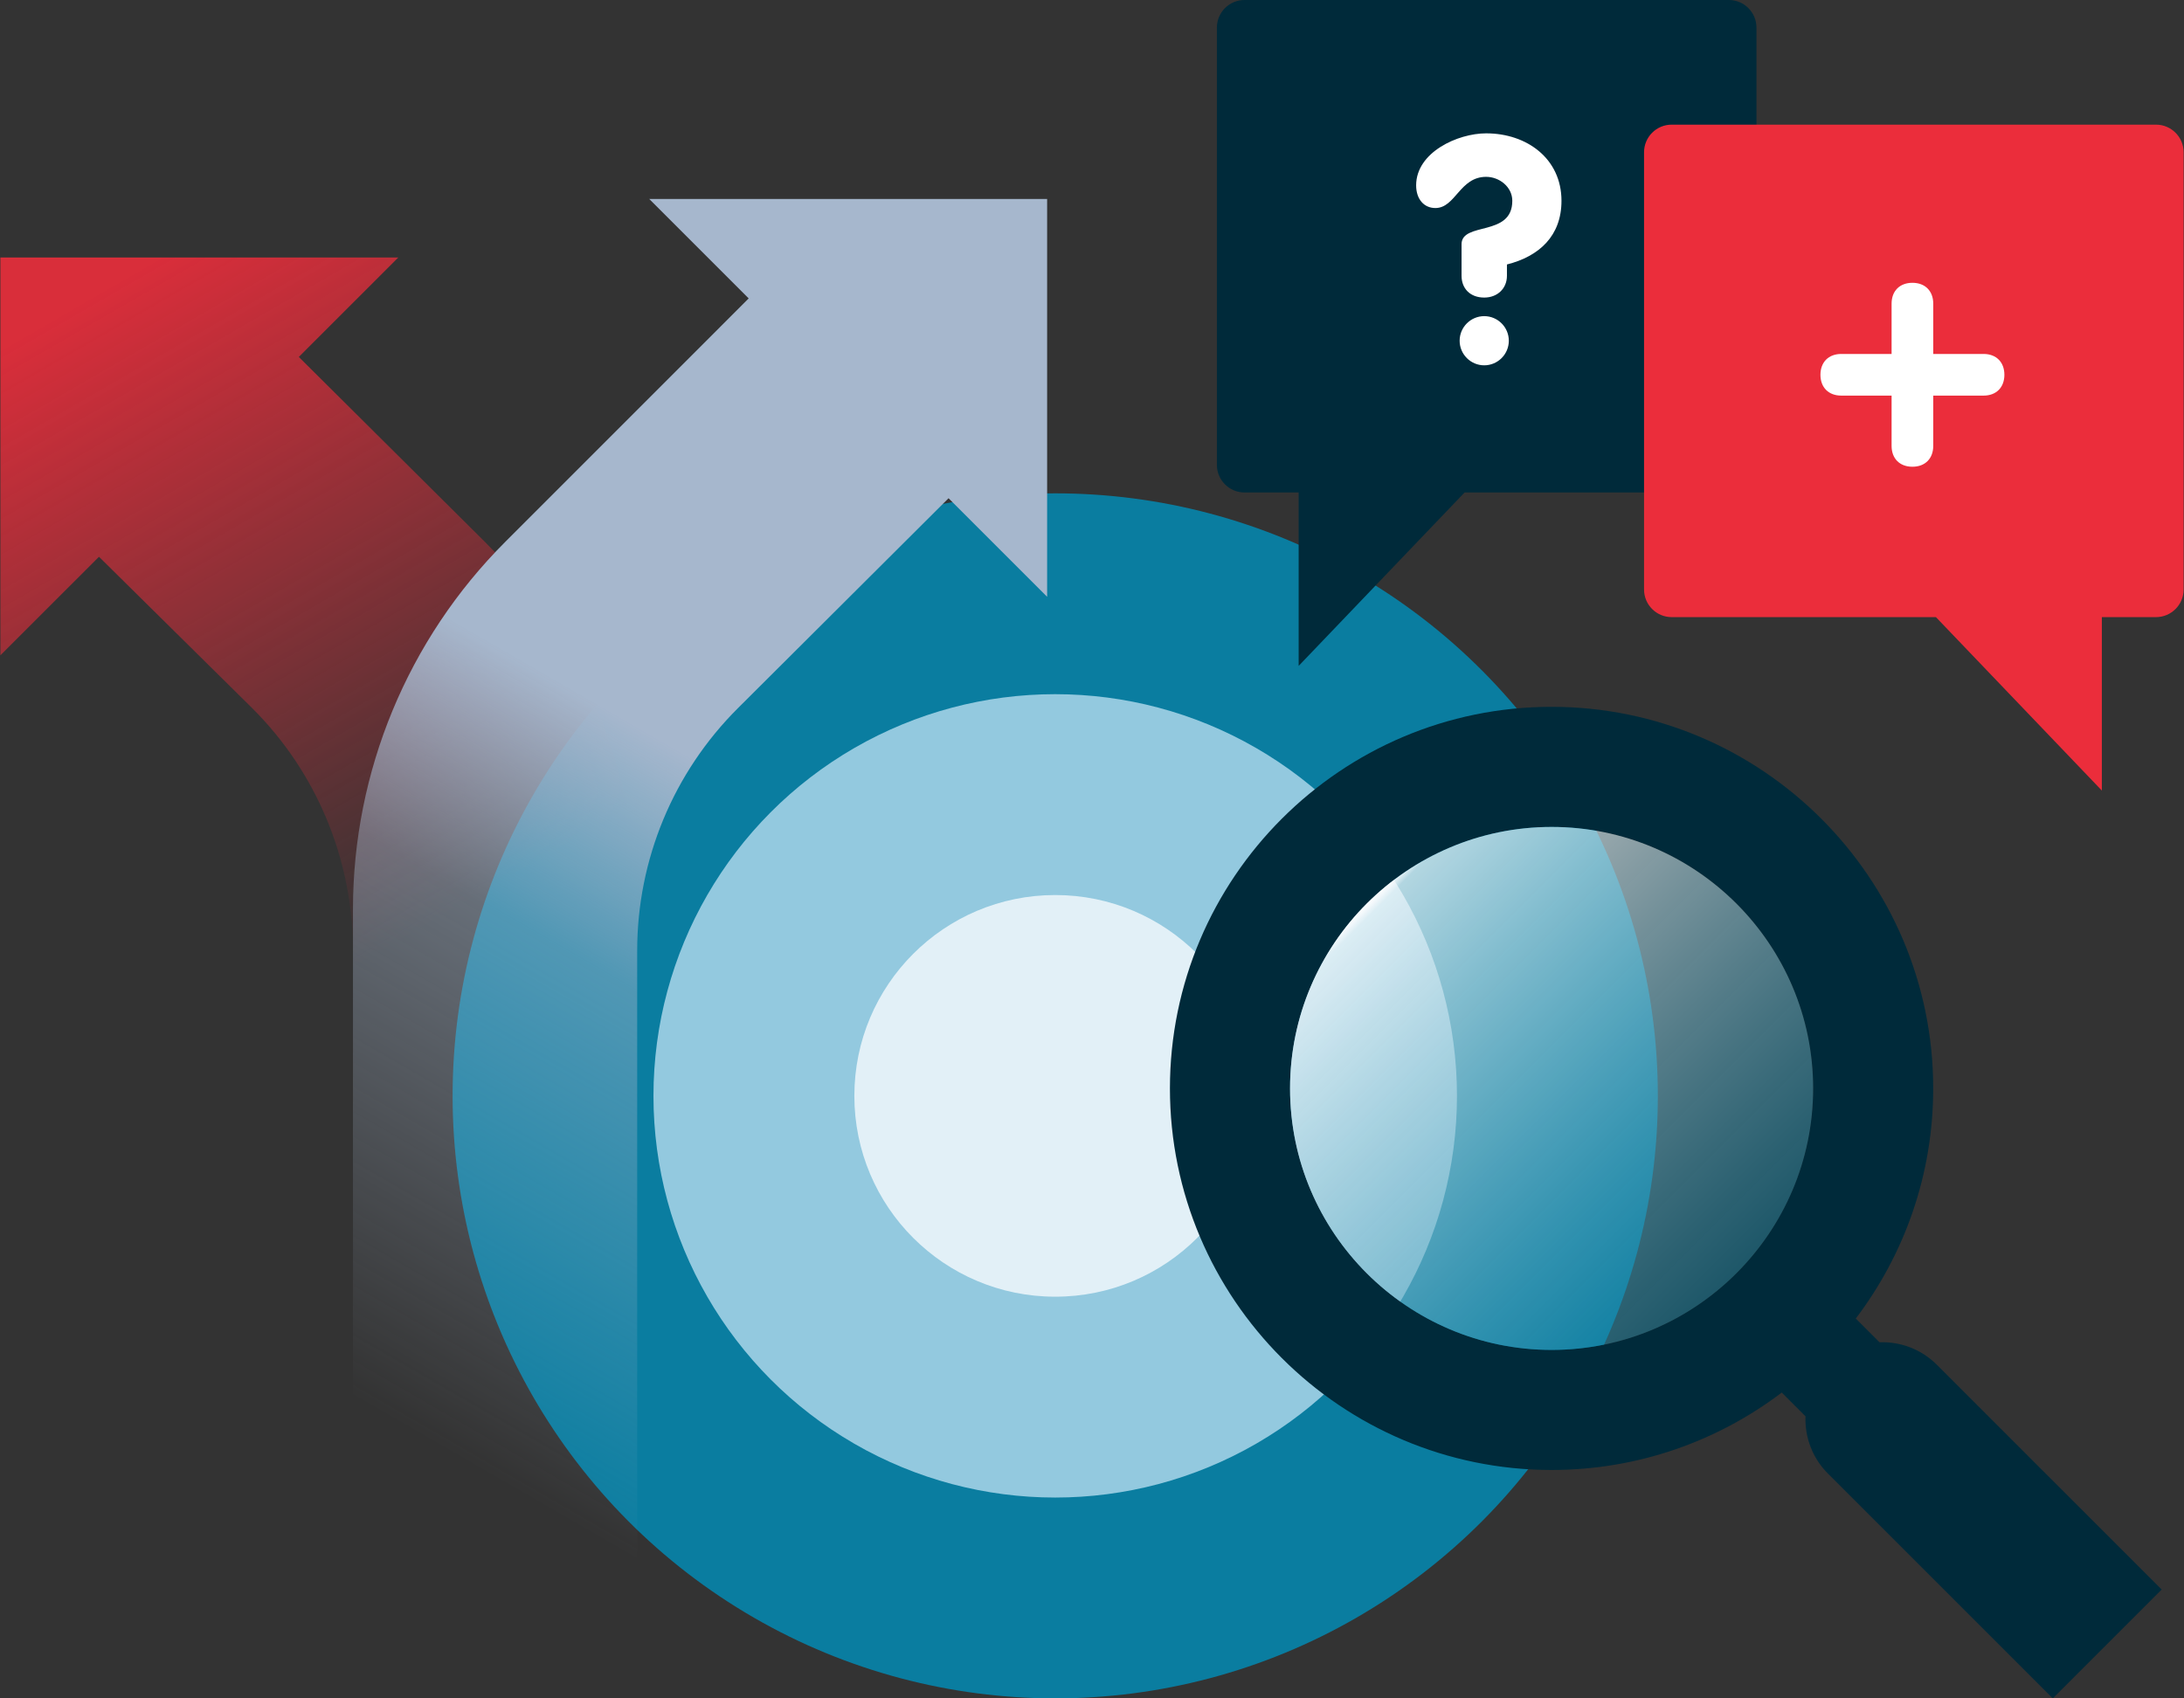 <?xml version="1.0" encoding="UTF-8"?>
<svg id="a" data-name="Layer 1" xmlns="http://www.w3.org/2000/svg" xmlns:xlink="http://www.w3.org/1999/xlink" viewBox="0 0 1080 840">
  <rect x="0" y="0" width="1080" height="840" fill="#333333" stroke="none"/>
  <defs>
    <style>
      .e {
        fill: url(#c);
      }

      .e, .f, .g, .h, .i, .j, .k, .l, .m {
        stroke-width: 0px;
      }

      .f {
        fill: url(#b);
      }

      .g {
        fill: #0a7da0;
      }

      .h {
        fill: url(#d);
      }

      .i {
        fill: #e2f0f7;
      }

      .j {
        fill: #002a3a;
      }

      .k {
        fill: #fff;
      }

      .l {
        fill: #93c9df;
      }

      .m {
        fill: #eb2d3b;
      }
    </style>
    <linearGradient id="b" x1="-5653.25" y1="607.95" x2="-5365.38" y2="109.35" gradientTransform="translate(-5334) rotate(-180) scale(1 -1)" gradientUnits="userSpaceOnUse">
      <stop offset=".32" stop-color="#eb2d3b" stop-opacity="0"/>
      <stop offset=".93" stop-color="#eb2d3b" stop-opacity=".9"/>
    </linearGradient>
    <linearGradient id="c" x1="-5468.82" y1="756.07" x2="-5849.35" y2="96.98" gradientTransform="translate(-5334) rotate(-180) scale(1 -1)" gradientUnits="userSpaceOnUse">
      <stop offset=".1" stop-color="#a6b7cd" stop-opacity="0"/>
      <stop offset=".42" stop-color="rgba(166, 183, 205, .67)" stop-opacity=".67"/>
      <stop offset=".57" stop-color="#a6b7cd"/>
    </linearGradient>
    <linearGradient id="d" x1="675.86" y1="446.91" x2="858.68" y2="629.73" gradientUnits="userSpaceOnUse">
      <stop offset="0" stop-color="#fff"/>
      <stop offset=".02" stop-color="#fafcfd" stop-opacity=".7"/>
      <stop offset="1" stop-color="#0a7da0" stop-opacity=".5"/>
    </linearGradient>
  </defs>
  <g>
    <circle class="g" cx="521.81" cy="542" r="298"/>
    <circle class="l" cx="521.81" cy="542" r="198.67"/>
    <circle class="i" cx="521.81" cy="542" r="99.33"/>
  </g>
  <g>
    <path class="j" d="M642.19,329.35l82.06-85.78h130.67c7.54,0,13.66-6.12,13.66-13.66V13.66C868.58,6.12,862.46,0,854.92,0h-239.5c-7.54,0-13.66,6.12-13.66,13.66v216.25c0,7.54,6.12,13.66,13.66,13.66h26.77v85.78Z"/>
    <path class="k" d="M722.74,120.82c0-5.61,6.24-6.55,12.63-8.26,6.24-1.72,12.47-4.21,12.47-13.25,0-6.86-6.39-11.85-12.94-11.85-13.09,0-15.12,15.43-25.1,15.43-5.61,0-9.51-4.37-9.51-11.22,0-16.37,20.58-25.72,34.61-25.72,20.11,0,37.26,12.47,37.26,33.36,0,17.3-10.91,27.44-26.97,31.49v5.61c0,6.24-4.68,10.76-11.22,10.76-7.02,0-11.22-4.52-11.22-10.76v-15.59ZM721.8,168.52c0-6.7,5.46-12.16,12.16-12.16s12.16,5.46,12.16,12.16-5.46,12.16-12.16,12.16-12.16-5.46-12.16-12.16Z"/>
    <path class="m" d="M1039.38,391l-82.06-85.78h-130.67c-7.54,0-13.66-6.12-13.66-13.66V75.31c0-7.54,6.12-13.66,13.66-13.66h239.5c7.54,0,13.66,6.12,13.66,13.66v216.25c0,7.54-6.12,13.66-13.66,13.66h-26.77v85.78Z"/>
    <path class="k" d="M935.4,150.17c0-6.18,3.95-10.3,10.3-10.3s10.3,4.12,10.3,10.3v24.89h24.88c6.35,0,10.3,4.12,10.3,10.3s-3.95,10.3-10.3,10.3h-24.88v24.88c0,6.18-3.95,10.3-10.3,10.3s-10.3-4.12-10.3-10.3v-24.88h-24.88c-6.35,0-10.3-4.12-10.3-10.3s3.95-10.3,10.3-10.3h24.88v-24.89Z"/>
  </g>
  <g>
    <path class="f" d="M196.96,127.35l-49.19,49.19,91.99,91.44c48.23,48.23,75.32,113.64,75.32,181.85v160.52h-140.55v-140.18c0-45.03-17.94-88.21-49.86-119.98l-75.72-74.82L.19,324.12V127.35h196.77Z"/>
    <path class="e" d="M321.04,98.4l49.19,49.19-120.37,120.4c-48.23,48.23-75.32,113.64-75.32,181.85v329.16h140.55v-308.82c0-45.03,17.94-88.21,49.86-119.98l104.11-103.78,48.75,48.75V98.4h-196.77Z"/>
  </g>
  <g>
    <path class="j" d="M1068.95,786.16l-111.16-111.16c-7.8-7.8-18.13-11.5-28.35-11.12l-11.75-11.75c24.02-31.66,38.29-71.1,38.29-113.82,0-104.06-84.66-188.72-188.72-188.72s-188.72,84.66-188.72,188.72,84.66,188.72,188.72,188.72c42.72,0,82.16-14.27,113.82-38.29l11.75,11.75c-.38,10.21,3.32,20.55,11.12,28.35l111.16,111.16,53.84-53.84ZM637.94,538.32c0-71.31,58.02-129.33,129.33-129.33s129.33,58.02,129.33,129.33-58.02,129.33-129.33,129.33-129.33-58.02-129.33-129.33Z"/>
    <path class="h" d="M637.94,538.32c0-71.31,58.02-129.33,129.33-129.33s129.33,58.02,129.33,129.33-58.02,129.33-129.33,129.33-129.33-58.02-129.33-129.33Z"/>
  </g>
</svg>